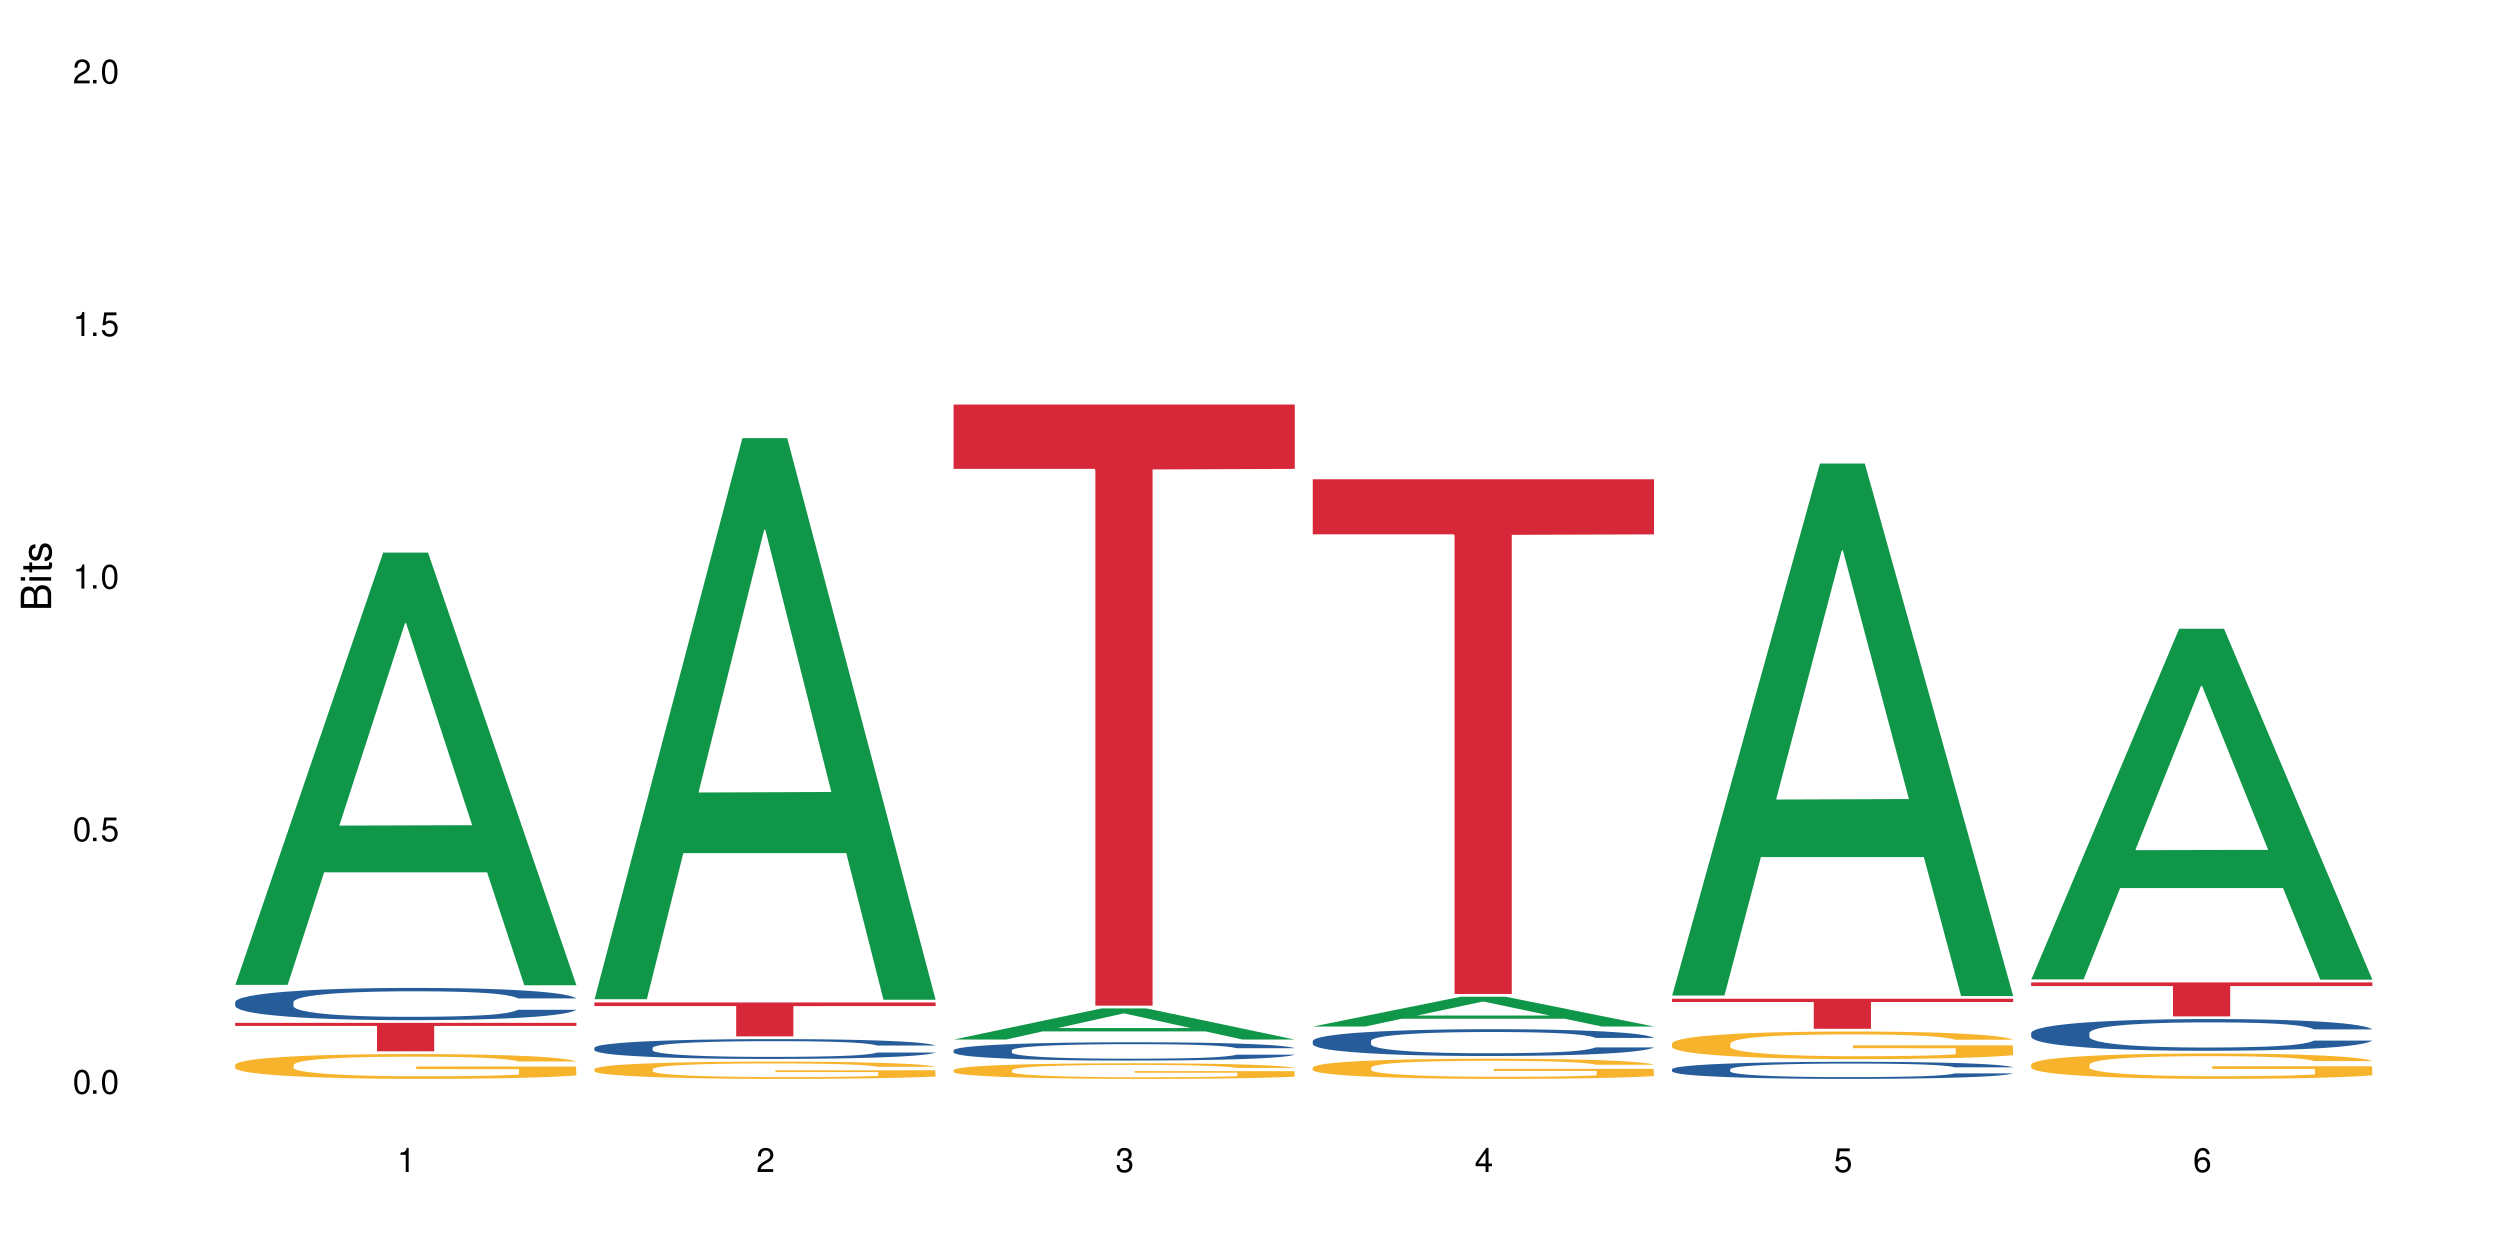 <?xml version="1.0" encoding="UTF-8"?>
<svg xmlns="http://www.w3.org/2000/svg" xmlns:xlink="http://www.w3.org/1999/xlink" width="720" height="360" viewBox="0 0 720 360">
<defs>
<g>
<g id="glyph-0-0">
</g>
<g id="glyph-0-1">
<path d="M 2.641 -6.938 C 2 -6.938 1.422 -6.656 1.078 -6.172 C 0.641 -5.562 0.406 -4.641 0.406 -3.359 C 0.406 -1.016 1.188 0.219 2.641 0.219 C 4.078 0.219 4.859 -1.016 4.859 -3.297 C 4.859 -4.641 4.656 -5.547 4.203 -6.172 C 3.844 -6.656 3.281 -6.938 2.641 -6.938 Z M 2.641 -6.188 C 3.547 -6.188 4 -5.25 4 -3.375 C 4 -1.406 3.562 -0.484 2.625 -0.484 C 1.734 -0.484 1.281 -1.438 1.281 -3.344 C 1.281 -5.25 1.734 -6.188 2.641 -6.188 Z M 2.641 -6.188 "/>
</g>
<g id="glyph-0-2">
<path d="M 1.828 -1 L 0.828 -1 L 0.828 0 L 1.828 0 Z M 1.828 -1 "/>
</g>
<g id="glyph-0-3">
<path d="M 4.562 -6.797 L 1.062 -6.797 L 0.547 -3.094 L 1.328 -3.094 C 1.719 -3.562 2.047 -3.734 2.578 -3.734 C 3.484 -3.734 4.062 -3.109 4.062 -2.094 C 4.062 -1.125 3.484 -0.531 2.578 -0.531 C 1.828 -0.531 1.375 -0.906 1.188 -1.672 L 0.328 -1.672 C 0.453 -1.109 0.547 -0.844 0.75 -0.594 C 1.125 -0.078 1.828 0.219 2.594 0.219 C 3.969 0.219 4.922 -0.781 4.922 -2.219 C 4.922 -3.562 4.031 -4.484 2.719 -4.484 C 2.25 -4.484 1.859 -4.359 1.469 -4.062 L 1.734 -5.969 L 4.562 -5.969 Z M 4.562 -6.797 "/>
</g>
<g id="glyph-0-4">
<path d="M 2.484 -4.938 L 2.484 0 L 3.328 0 L 3.328 -6.938 L 2.766 -6.938 C 2.469 -5.875 2.281 -5.734 0.984 -5.562 L 0.984 -4.938 Z M 2.484 -4.938 "/>
</g>
<g id="glyph-0-5">
<path d="M 4.859 -0.828 L 1.281 -0.828 C 1.359 -1.406 1.672 -1.781 2.5 -2.281 L 3.469 -2.828 C 4.406 -3.344 4.906 -4.062 4.906 -4.906 C 4.906 -5.484 4.672 -6.031 4.266 -6.406 C 3.859 -6.766 3.375 -6.938 2.719 -6.938 C 1.859 -6.938 1.219 -6.625 0.844 -6.031 C 0.609 -5.672 0.5 -5.234 0.484 -4.531 L 1.328 -4.531 C 1.359 -5.016 1.406 -5.281 1.531 -5.516 C 1.75 -5.938 2.188 -6.203 2.703 -6.203 C 3.469 -6.203 4.031 -5.641 4.031 -4.891 C 4.031 -4.344 3.719 -3.859 3.125 -3.516 L 2.234 -3 C 0.812 -2.172 0.406 -1.531 0.328 -0.016 L 4.859 -0.016 Z M 4.859 -0.828 "/>
</g>
<g id="glyph-0-6">
<path d="M 2.125 -3.188 L 2.578 -3.188 C 3.5 -3.188 3.984 -2.766 3.984 -1.922 C 3.984 -1.062 3.469 -0.531 2.594 -0.531 C 1.656 -0.531 1.203 -1 1.156 -2.016 L 0.312 -2.016 C 0.344 -1.453 0.438 -1.094 0.609 -0.781 C 0.953 -0.109 1.625 0.219 2.547 0.219 C 3.953 0.219 4.859 -0.625 4.859 -1.938 C 4.859 -2.828 4.516 -3.297 3.703 -3.594 C 4.344 -3.844 4.656 -4.328 4.656 -5.031 C 4.656 -6.219 3.875 -6.938 2.578 -6.938 C 1.203 -6.938 0.484 -6.172 0.453 -4.703 L 1.297 -4.703 C 1.312 -5.125 1.344 -5.359 1.453 -5.578 C 1.641 -5.969 2.062 -6.203 2.594 -6.203 C 3.344 -6.203 3.797 -5.75 3.797 -5 C 3.797 -4.516 3.609 -4.219 3.25 -4.047 C 3.016 -3.953 2.703 -3.922 2.125 -3.906 Z M 2.125 -3.188 "/>
</g>
<g id="glyph-0-7">
<path d="M 3.141 -1.672 L 3.141 0 L 3.984 0 L 3.984 -1.672 L 4.984 -1.672 L 4.984 -2.438 L 3.984 -2.438 L 3.984 -6.938 L 3.359 -6.938 L 0.266 -2.578 L 0.266 -1.672 Z M 3.141 -2.438 L 1 -2.438 L 3.141 -5.5 Z M 3.141 -2.438 "/>
</g>
<g id="glyph-0-8">
<path d="M 4.781 -5.125 C 4.609 -6.266 3.891 -6.938 2.844 -6.938 C 2.094 -6.938 1.422 -6.578 1.031 -5.953 C 0.594 -5.266 0.406 -4.422 0.406 -3.172 C 0.406 -2 0.578 -1.25 0.984 -0.641 C 1.359 -0.078 1.953 0.219 2.703 0.219 C 3.984 0.219 4.922 -0.75 4.922 -2.094 C 4.922 -3.375 4.062 -4.281 2.844 -4.281 C 2.172 -4.281 1.641 -4.031 1.281 -3.516 C 1.281 -5.234 1.828 -6.188 2.797 -6.188 C 3.391 -6.188 3.797 -5.797 3.938 -5.125 Z M 2.734 -3.531 C 3.547 -3.531 4.062 -2.953 4.062 -2.031 C 4.062 -1.156 3.484 -0.531 2.703 -0.531 C 1.922 -0.531 1.328 -1.188 1.328 -2.078 C 1.328 -2.938 1.906 -3.531 2.734 -3.531 Z M 2.734 -3.531 "/>
</g>
<g id="glyph-1-0">
</g>
<g id="glyph-1-1">
<path d="M 0 -0.953 L 0 -4.891 C 0 -5.719 -0.234 -6.344 -0.734 -6.797 C -1.188 -7.234 -1.812 -7.469 -2.5 -7.469 C -3.547 -7.469 -4.188 -7 -4.625 -5.875 C -4.984 -6.688 -5.625 -7.094 -6.531 -7.094 C -7.172 -7.094 -7.734 -6.859 -8.141 -6.391 C -8.562 -5.922 -8.75 -5.344 -8.75 -4.5 L -8.75 -0.953 Z M -4.984 -2.062 L -7.766 -2.062 L -7.766 -4.219 C -7.766 -4.844 -7.688 -5.203 -7.453 -5.5 C -7.219 -5.812 -6.859 -5.969 -6.375 -5.969 C -5.891 -5.969 -5.531 -5.812 -5.297 -5.5 C -5.062 -5.203 -4.984 -4.844 -4.984 -4.219 Z M -0.984 -2.062 L -4 -2.062 L -4 -4.781 C -4 -5.766 -3.438 -6.359 -2.484 -6.359 C -1.547 -6.359 -0.984 -5.766 -0.984 -4.781 Z M -0.984 -2.062 "/>
</g>
<g id="glyph-1-2">
<path d="M -6.281 -1.797 L -6.281 -0.797 L 0 -0.797 L 0 -1.797 Z M -8.75 -1.797 L -8.75 -0.797 L -7.484 -0.797 L -7.484 -1.797 Z M -8.75 -1.797 "/>
</g>
<g id="glyph-1-3">
<path d="M -6.281 -3.047 L -6.281 -2.016 L -8.016 -2.016 L -8.016 -1.016 L -6.281 -1.016 L -6.281 -0.172 L -5.469 -0.172 L -5.469 -1.016 L -0.719 -1.016 C -0.078 -1.016 0.281 -1.453 0.281 -2.234 C 0.281 -2.5 0.25 -2.719 0.188 -3.047 L -0.641 -3.047 C -0.609 -2.906 -0.594 -2.766 -0.594 -2.562 C -0.594 -2.141 -0.719 -2.016 -1.156 -2.016 L -5.469 -2.016 L -5.469 -3.047 Z M -6.281 -3.047 "/>
</g>
<g id="glyph-1-4">
<path d="M -4.531 -5.25 C -5.766 -5.25 -6.469 -4.422 -6.469 -2.969 C -6.469 -1.516 -5.719 -0.562 -4.547 -0.562 C -3.562 -0.562 -3.094 -1.062 -2.734 -2.562 L -2.516 -3.484 C -2.344 -4.188 -2.094 -4.469 -1.641 -4.469 C -1.047 -4.469 -0.641 -3.875 -0.641 -3 C -0.641 -2.453 -0.797 -2 -1.062 -1.75 C -1.25 -1.594 -1.422 -1.531 -1.875 -1.469 L -1.875 -0.406 C -0.422 -0.453 0.281 -1.266 0.281 -2.922 C 0.281 -4.5 -0.5 -5.516 -1.719 -5.516 C -2.656 -5.516 -3.172 -4.984 -3.469 -3.734 L -3.703 -2.766 C -3.891 -1.953 -4.156 -1.609 -4.594 -1.609 C -5.188 -1.609 -5.547 -2.125 -5.547 -2.938 C -5.547 -3.75 -5.203 -4.172 -4.531 -4.203 Z M -4.531 -5.25 "/>
</g>
</g>
</defs>
<rect x="-72" y="-36" width="864" height="432" fill="rgb(100%, 100%, 100%)" fill-opacity="1"/>
<path fill-rule="nonzero" fill="rgb(6.275%, 58.824%, 28.235%)" fill-opacity="1" d="M 67.73 283.633 L 67.836 283.516 L 110.359 159.145 L 123.273 159.145 L 166.008 283.75 L 150.992 283.75 L 140.281 251.223 L 93.352 251.223 L 82.852 283.633 L 67.73 283.633 L 97.863 237.77 L 135.977 237.652 L 116.973 179.504 L 116.766 179.387 L 116.555 179.738 L 97.758 237.652 L 97.863 237.77 Z M 67.73 283.633 "/>
<path fill-rule="nonzero" fill="rgb(14.51%, 36.078%, 60%)" fill-opacity="1" d="M 67.73 288.566 L 67.852 288.559 L 67.852 288.355 L 68.211 288.031 L 69.051 287.625 L 69.887 287.344 L 72.047 286.844 L 75.043 286.363 L 78.156 285.988 L 80.434 285.77 L 82.473 285.598 L 87.145 285.285 L 90.145 285.125 L 93.379 284.98 L 97.332 284.836 L 100.211 284.75 L 106.684 284.613 L 111.477 284.555 L 115.191 284.531 L 123.223 284.531 L 128.016 284.562 L 131.492 284.605 L 135.324 284.676 L 138.562 284.75 L 144.195 284.938 L 149.227 285.176 L 151.504 285.309 L 155.102 285.574 L 157.855 285.828 L 159.773 286.047 L 161.934 286.363 L 163.848 286.742 L 165.289 287.176 L 166.008 287.539 L 149.227 287.539 L 148.391 287.199 L 147.43 286.938 L 145.633 286.59 L 143.836 286.344 L 141.316 286.098 L 139.039 285.938 L 135.926 285.777 L 133.168 285.676 L 130.293 285.598 L 127.535 285.547 L 122.262 285.496 L 116.148 285.496 L 113.871 285.516 L 109.199 285.582 L 106.684 285.641 L 103.086 285.758 L 100.57 285.871 L 97.574 286.039 L 95.535 286.184 L 93.02 286.402 L 91.223 286.598 L 89.184 286.879 L 87.984 287.09 L 86.906 287.328 L 85.949 287.609 L 85.23 287.906 L 84.75 288.219 L 84.508 288.523 L 84.508 289.836 L 84.75 290.145 L 85.348 290.5 L 86.906 291.016 L 89.184 291.465 L 91.82 291.82 L 94.336 292.074 L 95.777 292.195 L 97.691 292.332 L 100.688 292.5 L 105.004 292.668 L 107.52 292.738 L 111.355 292.805 L 115.312 292.84 L 120.586 292.84 L 125.258 292.805 L 128.375 292.762 L 131.609 292.695 L 136.043 292.551 L 138.801 292.414 L 141.199 292.254 L 142.996 292.094 L 144.195 291.957 L 145.992 291.695 L 147.43 291.406 L 148.508 291.109 L 149.227 290.82 L 166.008 290.82 L 165.289 291.16 L 164.207 291.492 L 163.129 291.738 L 161.453 292.035 L 159.535 292.297 L 156.777 292.594 L 154.5 292.789 L 151.504 293 L 148.75 293.16 L 145.754 293.305 L 141.316 293.477 L 138.441 293.559 L 135.324 293.637 L 131.609 293.703 L 126.938 293.762 L 121.902 293.797 L 117.227 293.805 L 112.195 293.789 L 108.48 293.754 L 103.566 293.68 L 97.453 293.527 L 93.02 293.363 L 89.543 293.203 L 86.547 293.035 L 83.191 292.805 L 78.875 292.434 L 76.238 292.145 L 74.441 291.906 L 72.406 291.574 L 70.969 291.277 L 69.289 290.805 L 68.09 290.203 L 67.73 289.734 Z M 67.73 288.566 "/>
<path fill-rule="nonzero" fill="rgb(96.863%, 70.196%, 16.863%)" fill-opacity="1" d="M 67.73 306.633 L 67.852 306.625 L 67.852 306.496 L 68.332 306.203 L 69.527 305.797 L 71.086 305.465 L 72.766 305.203 L 73.844 305.066 L 75.641 304.871 L 77.199 304.73 L 81.152 304.434 L 86.188 304.16 L 88.945 304.043 L 92.059 303.934 L 96.496 303.809 L 98.531 303.762 L 104.766 303.66 L 111.836 303.594 L 119.625 303.574 L 123.223 303.582 L 128.133 303.605 L 134.848 303.68 L 138.68 303.742 L 141.676 303.809 L 144.793 303.895 L 148.629 304.023 L 152.223 304.18 L 155.102 304.336 L 157.977 304.531 L 160.375 304.742 L 162.41 304.969 L 164.207 305.242 L 165.289 305.473 L 166.008 305.699 L 149.348 305.699 L 148.391 305.473 L 147.309 305.297 L 145.512 305.082 L 143.715 304.926 L 141.918 304.801 L 138.562 304.629 L 135.684 304.527 L 132.09 304.434 L 128.613 304.375 L 124.66 304.336 L 122.262 304.324 L 115.91 304.324 L 110.156 304.371 L 106.801 304.422 L 104.406 304.473 L 101.047 304.57 L 99.012 304.648 L 97.812 304.703 L 94.219 304.906 L 91.82 305.086 L 90.504 305.211 L 88.824 305.406 L 87.625 305.582 L 86.309 305.844 L 85.59 306.039 L 84.629 306.484 L 84.508 307.656 L 84.871 307.906 L 85.59 308.172 L 86.547 308.406 L 87.984 308.656 L 89.422 308.844 L 91.941 309.098 L 94.098 309.27 L 95.777 309.379 L 99.012 309.555 L 100.328 309.613 L 103.445 309.73 L 106.684 309.824 L 110.637 309.902 L 113.633 309.941 L 118.426 309.973 L 124.539 309.973 L 131.73 309.934 L 136.285 309.883 L 139.398 309.828 L 141.438 309.785 L 143.953 309.711 L 145.754 309.648 L 147.43 309.574 L 149.469 309.465 L 149.469 307.906 L 119.863 307.898 L 119.863 307.168 L 165.887 307.16 L 166.008 309.711 L 163.488 309.887 L 160.375 310.059 L 157.379 310.188 L 154.262 310.301 L 149.828 310.422 L 146.23 310.5 L 140.719 310.594 L 135.684 310.652 L 130.41 310.691 L 125.738 310.711 L 120.223 310.715 L 115.312 310.703 L 110.039 310.664 L 105.844 310.613 L 102.008 310.547 L 98.172 310.461 L 93.379 310.324 L 90.262 310.215 L 87.027 310.078 L 83.789 309.914 L 80.914 309.738 L 78.996 309.602 L 77.078 309.445 L 75.043 309.25 L 73.125 309.027 L 71.688 308.824 L 70.367 308.598 L 69.41 308.383 L 68.449 308.086 L 67.969 307.852 L 67.73 307.652 Z M 67.73 306.633 "/>
<path fill-rule="nonzero" fill="rgb(83.922%, 15.686%, 22.353%)" fill-opacity="1" d="M 67.73 294.586 L 166.008 294.586 L 166.008 295.465 L 125.047 295.473 L 125.047 302.793 L 108.57 302.793 L 108.57 295.48 L 108.332 295.465 L 67.73 295.465 Z M 67.73 294.586 "/>
<path fill-rule="nonzero" fill="rgb(6.275%, 58.824%, 28.235%)" fill-opacity="1" d="M 171.18 287.773 L 171.285 287.621 L 213.809 126.188 L 226.723 126.188 L 269.453 287.922 L 254.441 287.922 L 243.73 245.707 L 196.797 245.707 L 186.297 287.773 L 171.18 287.773 L 201.312 228.242 L 239.426 228.09 L 220.422 152.613 L 220.211 152.461 L 220 152.918 L 201.207 228.09 L 201.312 228.242 Z M 171.18 287.773 "/>
<path fill-rule="nonzero" fill="rgb(14.51%, 36.078%, 60%)" fill-opacity="1" d="M 171.18 301.75 L 171.297 301.742 L 171.297 301.617 L 171.66 301.422 L 172.496 301.168 L 173.336 300.996 L 175.492 300.691 L 178.488 300.391 L 181.605 300.164 L 183.883 300.027 L 185.922 299.922 L 190.594 299.73 L 193.59 299.633 L 196.828 299.543 L 200.781 299.453 L 203.656 299.402 L 210.129 299.316 L 214.922 299.281 L 218.641 299.266 L 226.668 299.266 L 231.461 299.285 L 234.938 299.312 L 238.773 299.355 L 242.008 299.402 L 247.641 299.516 L 252.676 299.664 L 254.953 299.746 L 258.547 299.906 L 261.305 300.062 L 263.223 300.199 L 265.379 300.391 L 267.297 300.629 L 268.734 300.895 L 269.453 301.117 L 252.676 301.117 L 251.836 300.91 L 250.879 300.746 L 249.082 300.535 L 247.281 300.383 L 244.766 300.23 L 242.488 300.133 L 239.371 300.031 L 236.617 299.969 L 233.738 299.922 L 230.984 299.891 L 225.711 299.859 L 219.598 299.859 L 217.32 299.871 L 212.645 299.914 L 210.129 299.949 L 206.535 300.023 L 204.016 300.09 L 201.02 300.195 L 198.984 300.281 L 196.469 300.418 L 194.668 300.539 L 192.633 300.711 L 191.434 300.84 L 190.355 300.988 L 189.395 301.16 L 188.676 301.34 L 188.199 301.535 L 187.957 301.723 L 187.957 302.531 L 188.199 302.719 L 188.797 302.938 L 190.355 303.258 L 192.633 303.531 L 195.27 303.75 L 197.785 303.906 L 199.223 303.98 L 201.141 304.062 L 204.137 304.168 L 208.453 304.273 L 210.969 304.316 L 214.805 304.355 L 218.758 304.379 L 224.031 304.379 L 228.707 304.355 L 231.82 304.332 L 235.059 304.289 L 239.492 304.199 L 242.25 304.117 L 244.645 304.016 L 246.445 303.918 L 247.641 303.836 L 249.441 303.672 L 250.879 303.496 L 251.957 303.312 L 252.676 303.137 L 269.453 303.137 L 268.734 303.344 L 267.656 303.547 L 266.578 303.699 L 264.898 303.883 L 262.984 304.043 L 260.227 304.227 L 257.949 304.348 L 254.953 304.477 L 252.195 304.574 L 249.199 304.664 L 244.766 304.77 L 241.891 304.82 L 238.773 304.867 L 235.059 304.91 L 230.383 304.945 L 225.352 304.965 L 220.676 304.973 L 215.645 304.961 L 211.926 304.941 L 207.012 304.895 L 200.902 304.801 L 196.469 304.699 L 192.992 304.602 L 189.996 304.496 L 186.641 304.355 L 182.324 304.125 L 179.688 303.949 L 177.891 303.805 L 175.852 303.602 L 174.414 303.418 L 172.738 303.125 L 171.539 302.754 L 171.18 302.469 Z M 171.18 301.75 "/>
<path fill-rule="nonzero" fill="rgb(96.863%, 70.196%, 16.863%)" fill-opacity="1" d="M 171.18 307.879 L 171.297 307.875 L 171.297 307.781 L 171.777 307.578 L 172.977 307.297 L 174.535 307.066 L 176.211 306.887 L 177.293 306.789 L 179.09 306.652 L 180.648 306.555 L 184.602 306.352 L 189.637 306.16 L 192.391 306.078 L 195.508 306 L 199.941 305.914 L 201.98 305.883 L 208.211 305.812 L 215.281 305.766 L 223.074 305.75 L 226.668 305.758 L 231.582 305.773 L 238.293 305.824 L 242.129 305.871 L 245.125 305.914 L 248.242 305.973 L 252.078 306.066 L 255.672 306.172 L 258.547 306.281 L 261.426 306.418 L 263.82 306.562 L 265.859 306.723 L 267.656 306.914 L 268.734 307.07 L 269.453 307.23 L 252.797 307.23 L 251.836 307.07 L 250.758 306.949 L 248.961 306.801 L 247.164 306.691 L 245.363 306.605 L 242.008 306.484 L 239.133 306.414 L 235.539 306.352 L 232.062 306.309 L 228.105 306.281 L 225.711 306.273 L 219.359 306.273 L 213.605 306.305 L 210.25 306.34 L 207.852 306.379 L 204.496 306.445 L 202.461 306.5 L 201.262 306.535 L 197.664 306.676 L 195.27 306.805 L 193.949 306.891 L 192.273 307.027 L 191.074 307.148 L 189.754 307.328 L 189.035 307.465 L 188.078 307.773 L 187.957 308.59 L 188.316 308.762 L 189.035 308.949 L 189.996 309.113 L 191.434 309.285 L 192.871 309.414 L 195.387 309.594 L 197.547 309.711 L 199.223 309.785 L 202.461 309.91 L 203.777 309.949 L 206.895 310.031 L 210.129 310.094 L 214.086 310.148 L 217.082 310.176 L 221.875 310.199 L 227.988 310.199 L 235.18 310.172 L 239.73 310.137 L 242.848 310.102 L 244.887 310.066 L 247.402 310.02 L 249.199 309.973 L 250.879 309.922 L 252.914 309.848 L 252.914 308.762 L 223.312 308.758 L 223.312 308.25 L 269.336 308.246 L 269.453 310.02 L 266.938 310.141 L 263.82 310.258 L 260.824 310.348 L 257.711 310.426 L 253.273 310.512 L 249.68 310.566 L 244.168 310.629 L 239.133 310.672 L 233.859 310.699 L 229.184 310.711 L 223.672 310.715 L 218.758 310.707 L 213.484 310.68 L 209.289 310.645 L 205.457 310.598 L 201.621 310.539 L 196.828 310.445 L 193.711 310.367 L 190.473 310.273 L 187.238 310.16 L 184.363 310.035 L 182.445 309.941 L 180.527 309.832 L 178.488 309.695 L 176.57 309.543 L 175.133 309.402 L 173.816 309.242 L 172.855 309.094 L 171.898 308.891 L 171.418 308.727 L 171.18 308.586 Z M 171.18 307.879 "/>
<path fill-rule="nonzero" fill="rgb(83.922%, 15.686%, 22.353%)" fill-opacity="1" d="M 171.18 288.703 L 269.453 288.703 L 269.453 289.75 L 228.496 289.758 L 228.496 298.484 L 212.02 298.484 L 212.02 289.77 L 211.777 289.75 L 171.18 289.75 Z M 171.18 288.703 "/>
<path fill-rule="nonzero" fill="rgb(6.275%, 58.824%, 28.235%)" fill-opacity="1" d="M 274.629 299.387 L 274.73 299.379 L 317.254 290.418 L 330.168 290.418 L 372.902 299.395 L 357.887 299.395 L 347.18 297.051 L 300.246 297.051 L 289.746 299.387 L 274.629 299.387 L 304.762 296.082 L 342.875 296.074 L 323.871 291.883 L 323.66 291.875 L 323.449 291.898 L 304.656 296.074 L 304.762 296.082 Z M 274.629 299.387 "/>
<path fill-rule="nonzero" fill="rgb(14.51%, 36.078%, 60%)" fill-opacity="1" d="M 274.629 302.469 L 274.746 302.465 L 274.746 302.348 L 275.105 302.164 L 275.945 301.934 L 276.785 301.773 L 278.941 301.492 L 281.938 301.215 L 285.055 301.004 L 287.332 300.879 L 289.367 300.781 L 294.043 300.605 L 297.039 300.512 L 300.273 300.43 L 304.23 300.348 L 307.105 300.301 L 313.578 300.223 L 318.371 300.191 L 322.086 300.176 L 330.117 300.176 L 334.91 300.195 L 338.387 300.219 L 342.223 300.258 L 345.457 300.301 L 351.09 300.406 L 356.125 300.543 L 358.402 300.617 L 361.996 300.77 L 364.754 300.914 L 366.672 301.039 L 368.828 301.215 L 370.746 301.434 L 372.184 301.68 L 372.902 301.887 L 356.125 301.887 L 355.285 301.691 L 354.324 301.543 L 352.527 301.348 L 350.73 301.207 L 348.215 301.066 L 345.938 300.977 L 342.82 300.883 L 340.062 300.824 L 337.188 300.781 L 334.43 300.754 L 329.156 300.727 L 323.047 300.727 L 320.77 300.734 L 316.094 300.773 L 313.578 300.809 L 309.98 300.875 L 307.465 300.938 L 304.469 301.031 L 302.434 301.113 L 299.914 301.242 L 298.117 301.352 L 296.078 301.512 L 294.883 301.629 L 293.801 301.766 L 292.844 301.926 L 292.125 302.094 L 291.645 302.27 L 291.406 302.445 L 291.406 303.191 L 291.645 303.363 L 292.246 303.566 L 293.801 303.859 L 296.078 304.117 L 298.715 304.32 L 301.234 304.465 L 302.672 304.531 L 304.59 304.609 L 307.586 304.703 L 311.898 304.801 L 314.418 304.84 L 318.25 304.879 L 322.207 304.898 L 327.48 304.898 L 332.152 304.879 L 335.27 304.855 L 338.508 304.816 L 342.941 304.734 L 345.695 304.656 L 348.094 304.566 L 349.891 304.473 L 351.09 304.395 L 352.887 304.246 L 354.324 304.082 L 355.406 303.914 L 356.125 303.75 L 372.902 303.75 L 372.184 303.941 L 371.105 304.133 L 370.027 304.27 L 368.348 304.438 L 366.43 304.59 L 363.676 304.758 L 361.398 304.867 L 358.402 304.988 L 355.645 305.082 L 352.648 305.16 L 348.215 305.258 L 345.336 305.305 L 342.223 305.352 L 338.508 305.387 L 333.832 305.422 L 328.797 305.441 L 324.125 305.445 L 319.09 305.438 L 315.375 305.418 L 310.461 305.375 L 304.348 305.289 L 299.914 305.195 L 296.438 305.105 L 293.441 305.008 L 290.086 304.879 L 285.773 304.664 L 283.137 304.504 L 281.34 304.367 L 279.301 304.18 L 277.863 304.012 L 276.184 303.742 L 274.988 303.398 L 274.629 303.133 Z M 274.629 302.469 "/>
<path fill-rule="nonzero" fill="rgb(96.863%, 70.196%, 16.863%)" fill-opacity="1" d="M 274.629 308.148 L 274.746 308.145 L 274.746 308.062 L 275.227 307.879 L 276.426 307.625 L 277.984 307.414 L 279.66 307.25 L 280.738 307.164 L 282.535 307.043 L 284.094 306.953 L 288.051 306.766 L 293.082 306.594 L 295.84 306.523 L 298.957 306.453 L 303.391 306.375 L 305.43 306.344 L 311.66 306.281 L 318.73 306.238 L 326.52 306.227 L 330.117 306.23 L 335.031 306.246 L 341.742 306.293 L 345.578 306.332 L 348.574 306.375 L 351.688 306.426 L 355.523 306.508 L 359.121 306.609 L 361.996 306.707 L 364.871 306.828 L 367.27 306.961 L 369.309 307.105 L 371.105 307.277 L 372.184 307.418 L 372.902 307.562 L 356.242 307.562 L 355.285 307.418 L 354.207 307.309 L 352.41 307.172 L 350.609 307.074 L 348.812 306.996 L 345.457 306.891 L 342.582 306.824 L 338.984 306.766 L 335.512 306.73 L 331.555 306.707 L 329.156 306.699 L 322.805 306.699 L 317.055 306.727 L 313.699 306.758 L 311.301 306.793 L 307.945 306.855 L 305.906 306.902 L 304.707 306.938 L 301.113 307.062 L 298.715 307.176 L 297.398 307.254 L 295.719 307.379 L 294.523 307.488 L 293.203 307.652 L 292.484 307.777 L 291.527 308.055 L 291.406 308.793 L 291.766 308.949 L 292.484 309.117 L 293.441 309.266 L 294.883 309.422 L 296.32 309.539 L 298.836 309.699 L 300.992 309.805 L 302.672 309.875 L 305.906 309.988 L 307.227 310.023 L 310.34 310.098 L 313.578 310.156 L 317.531 310.203 L 320.527 310.227 L 325.324 310.25 L 331.434 310.25 L 338.625 310.223 L 343.18 310.191 L 346.297 310.16 L 348.332 310.129 L 350.852 310.086 L 352.648 310.043 L 354.324 310 L 356.363 309.93 L 356.363 308.949 L 326.762 308.945 L 326.762 308.484 L 372.781 308.48 L 372.902 310.086 L 370.387 310.195 L 367.27 310.301 L 364.273 310.383 L 361.156 310.453 L 356.723 310.531 L 353.129 310.582 L 347.613 310.637 L 342.582 310.676 L 337.309 310.699 L 332.633 310.711 L 327.121 310.715 L 322.207 310.707 L 316.934 310.684 L 312.738 310.652 L 308.902 310.609 L 305.07 310.555 L 300.273 310.469 L 297.16 310.402 L 293.922 310.316 L 290.688 310.211 L 287.809 310.102 L 285.895 310.016 L 283.977 309.918 L 281.938 309.793 L 280.02 309.656 L 278.582 309.527 L 277.262 309.383 L 276.305 309.25 L 275.348 309.062 L 274.867 308.918 L 274.629 308.789 Z M 274.629 308.148 "/>
<path fill-rule="nonzero" fill="rgb(83.922%, 15.686%, 22.353%)" fill-opacity="1" d="M 274.629 116.504 L 372.902 116.504 L 372.902 135.039 L 331.945 135.199 L 331.945 289.637 L 315.465 289.637 L 315.465 135.363 L 315.227 135.039 L 274.629 135.039 Z M 274.629 116.504 "/>
<path fill-rule="nonzero" fill="rgb(6.275%, 58.824%, 28.235%)" fill-opacity="1" d="M 378.074 295.633 L 378.18 295.625 L 420.703 287.062 L 433.617 287.062 L 476.352 295.641 L 461.336 295.641 L 450.625 293.398 L 403.695 293.398 L 393.195 295.633 L 378.074 295.633 L 408.207 292.473 L 446.32 292.465 L 427.316 288.461 L 427.109 288.453 L 426.898 288.48 L 408.105 292.465 L 408.207 292.473 Z M 378.074 295.633 "/>
<path fill-rule="nonzero" fill="rgb(14.51%, 36.078%, 60%)" fill-opacity="1" d="M 378.074 299.773 L 378.195 299.77 L 378.195 299.598 L 378.555 299.332 L 379.395 298.992 L 380.23 298.758 L 382.391 298.344 L 385.387 297.941 L 388.5 297.633 L 390.777 297.449 L 392.816 297.309 L 397.492 297.047 L 400.488 296.914 L 403.723 296.793 L 407.676 296.672 L 410.555 296.602 L 417.027 296.488 L 421.82 296.441 L 425.535 296.418 L 433.566 296.418 L 438.359 296.449 L 441.836 296.484 L 445.668 296.539 L 448.906 296.602 L 454.539 296.758 L 459.57 296.957 L 461.848 297.066 L 465.445 297.285 L 468.199 297.496 L 470.117 297.68 L 472.277 297.941 L 474.191 298.258 L 475.633 298.617 L 476.352 298.922 L 459.57 298.922 L 458.734 298.641 L 457.773 298.422 L 455.977 298.133 L 454.18 297.93 L 451.66 297.723 L 449.383 297.59 L 446.27 297.457 L 443.512 297.371 L 440.637 297.309 L 437.879 297.266 L 432.605 297.223 L 426.492 297.223 L 424.215 297.238 L 419.543 297.293 L 417.027 297.344 L 413.43 297.441 L 410.914 297.531 L 407.918 297.676 L 405.879 297.793 L 403.363 297.977 L 401.566 298.141 L 399.527 298.371 L 398.328 298.547 L 397.25 298.746 L 396.293 298.977 L 395.574 299.227 L 395.094 299.484 L 394.855 299.738 L 394.855 300.832 L 395.094 301.086 L 395.691 301.383 L 397.25 301.812 L 399.527 302.184 L 402.164 302.48 L 404.68 302.691 L 406.121 302.793 L 408.035 302.906 L 411.035 303.047 L 415.348 303.188 L 417.863 303.242 L 421.699 303.301 L 425.656 303.328 L 430.93 303.328 L 435.602 303.301 L 438.719 303.266 L 441.953 303.207 L 446.387 303.086 L 449.145 302.977 L 451.543 302.84 L 453.34 302.707 L 454.539 302.594 L 456.336 302.375 L 457.773 302.137 L 458.852 301.891 L 459.57 301.648 L 476.352 301.648 L 475.633 301.934 L 474.555 302.207 L 473.473 302.41 L 471.797 302.656 L 469.879 302.875 L 467.121 303.121 L 464.844 303.285 L 461.848 303.461 L 459.094 303.594 L 456.098 303.715 L 451.66 303.855 L 448.785 303.926 L 445.668 303.988 L 441.953 304.047 L 437.281 304.098 L 432.246 304.125 L 427.574 304.133 L 422.539 304.117 L 418.824 304.09 L 413.91 304.023 L 407.797 303.898 L 403.363 303.766 L 399.887 303.629 L 396.891 303.488 L 393.535 303.301 L 389.223 302.988 L 386.586 302.75 L 384.785 302.551 L 382.75 302.277 L 381.312 302.031 L 379.633 301.637 L 378.434 301.137 L 378.074 300.746 Z M 378.074 299.773 "/>
<path fill-rule="nonzero" fill="rgb(96.863%, 70.196%, 16.863%)" fill-opacity="1" d="M 378.074 307.398 L 378.195 307.391 L 378.195 307.285 L 378.676 307.047 L 379.871 306.719 L 381.43 306.449 L 383.109 306.238 L 384.188 306.125 L 385.984 305.965 L 387.543 305.848 L 391.496 305.609 L 396.531 305.387 L 399.289 305.293 L 402.402 305.203 L 406.84 305.102 L 408.875 305.066 L 415.109 304.98 L 422.18 304.926 L 429.969 304.91 L 433.566 304.918 L 438.48 304.938 L 445.191 304.996 L 449.023 305.051 L 452.02 305.102 L 455.137 305.172 L 458.973 305.277 L 462.566 305.402 L 465.445 305.531 L 468.32 305.691 L 470.719 305.859 L 472.754 306.047 L 474.555 306.27 L 475.633 306.453 L 476.352 306.641 L 459.691 306.641 L 458.734 306.453 L 457.652 306.312 L 455.855 306.137 L 454.059 306.008 L 452.262 305.906 L 448.906 305.77 L 446.027 305.684 L 442.434 305.609 L 438.957 305.562 L 435.004 305.531 L 432.605 305.52 L 426.254 305.52 L 420.5 305.559 L 417.145 305.602 L 414.75 305.645 L 411.395 305.723 L 409.355 305.785 L 408.156 305.828 L 404.562 305.992 L 402.164 306.141 L 400.848 306.242 L 399.168 306.402 L 397.969 306.543 L 396.652 306.758 L 395.934 306.914 L 394.973 307.277 L 394.855 308.23 L 395.215 308.43 L 395.934 308.648 L 396.891 308.84 L 398.328 309.043 L 399.766 309.195 L 402.285 309.402 L 404.441 309.539 L 406.121 309.629 L 409.355 309.773 L 410.672 309.82 L 413.789 309.914 L 417.027 309.988 L 420.98 310.055 L 423.977 310.086 L 428.77 310.113 L 434.883 310.113 L 442.074 310.082 L 446.629 310.039 L 449.746 309.996 L 451.781 309.957 L 454.297 309.898 L 456.098 309.848 L 457.773 309.789 L 459.812 309.699 L 459.812 308.43 L 430.211 308.426 L 430.211 307.832 L 476.23 307.828 L 476.352 309.898 L 473.832 310.043 L 470.719 310.18 L 467.723 310.285 L 464.605 310.379 L 460.172 310.477 L 456.574 310.543 L 451.062 310.617 L 446.027 310.664 L 440.754 310.695 L 436.082 310.711 L 430.57 310.715 L 425.656 310.707 L 420.383 310.676 L 416.188 310.633 L 412.352 310.578 L 408.516 310.508 L 403.723 310.398 L 400.605 310.309 L 397.371 310.195 L 394.133 310.062 L 391.258 309.922 L 389.34 309.809 L 387.422 309.684 L 385.387 309.523 L 383.469 309.344 L 382.031 309.18 L 380.711 308.992 L 379.754 308.816 L 378.793 308.578 L 378.316 308.391 L 378.074 308.223 Z M 378.074 307.398 "/>
<path fill-rule="nonzero" fill="rgb(83.922%, 15.686%, 22.353%)" fill-opacity="1" d="M 378.074 138.023 L 476.352 138.023 L 476.352 153.895 L 435.391 154.035 L 435.391 286.281 L 418.914 286.281 L 418.914 154.172 L 418.676 153.895 L 378.074 153.895 Z M 378.074 138.023 "/>
<path fill-rule="nonzero" fill="rgb(6.275%, 58.824%, 28.235%)" fill-opacity="1" d="M 481.523 286.719 L 481.629 286.574 L 524.152 133.488 L 537.066 133.488 L 579.797 286.863 L 564.785 286.863 L 554.074 246.828 L 507.141 246.828 L 496.641 286.719 L 481.523 286.719 L 511.656 230.266 L 549.77 230.121 L 530.766 158.547 L 530.555 158.402 L 530.348 158.836 L 511.551 230.121 L 511.656 230.266 Z M 481.523 286.719 "/>
<path fill-rule="nonzero" fill="rgb(14.51%, 36.078%, 60%)" fill-opacity="1" d="M 481.523 307.938 L 481.645 307.934 L 481.645 307.828 L 482.004 307.656 L 482.84 307.441 L 483.68 307.293 L 485.836 307.027 L 488.832 306.77 L 491.949 306.574 L 494.227 306.457 L 496.266 306.367 L 500.938 306.199 L 503.934 306.113 L 507.172 306.039 L 511.125 305.961 L 514 305.918 L 520.473 305.844 L 525.27 305.812 L 528.984 305.801 L 537.012 305.801 L 541.809 305.816 L 545.281 305.84 L 549.117 305.875 L 552.352 305.918 L 557.984 306.016 L 563.02 306.141 L 565.297 306.215 L 568.891 306.352 L 571.648 306.488 L 573.566 306.605 L 575.723 306.77 L 577.641 306.973 L 579.078 307.203 L 579.797 307.395 L 563.02 307.395 L 562.18 307.215 L 561.223 307.078 L 559.426 306.891 L 557.625 306.762 L 555.109 306.633 L 552.832 306.547 L 549.715 306.461 L 546.961 306.406 L 544.082 306.367 L 541.328 306.34 L 536.055 306.312 L 529.941 306.312 L 527.664 306.32 L 522.992 306.355 L 520.473 306.391 L 516.879 306.453 L 514.363 306.512 L 511.367 306.602 L 509.328 306.676 L 506.812 306.793 L 505.012 306.898 L 502.977 307.043 L 501.777 307.156 L 500.699 307.281 L 499.738 307.43 L 499.02 307.59 L 498.543 307.754 L 498.301 307.918 L 498.301 308.613 L 498.543 308.773 L 499.141 308.965 L 500.699 309.238 L 502.977 309.477 L 505.613 309.664 L 508.129 309.801 L 509.566 309.863 L 511.484 309.934 L 514.48 310.023 L 518.797 310.113 L 521.312 310.148 L 525.148 310.188 L 529.102 310.203 L 534.375 310.203 L 539.051 310.188 L 542.168 310.164 L 545.402 310.129 L 549.836 310.051 L 552.594 309.98 L 554.988 309.895 L 556.789 309.809 L 557.984 309.738 L 559.785 309.598 L 561.223 309.445 L 562.301 309.289 L 563.02 309.133 L 579.797 309.133 L 579.078 309.312 L 578 309.488 L 576.922 309.621 L 575.246 309.777 L 573.328 309.918 L 570.57 310.074 L 568.293 310.176 L 565.297 310.289 L 562.539 310.375 L 559.543 310.453 L 555.109 310.543 L 552.234 310.586 L 549.117 310.625 L 545.402 310.664 L 540.727 310.695 L 535.695 310.711 L 531.02 310.715 L 525.988 310.707 L 522.27 310.688 L 517.359 310.648 L 511.246 310.566 L 506.812 310.484 L 503.336 310.398 L 500.34 310.309 L 496.984 310.188 L 492.668 309.988 L 490.031 309.836 L 488.234 309.711 L 486.195 309.535 L 484.758 309.379 L 483.082 309.125 L 481.883 308.805 L 481.523 308.559 Z M 481.523 307.938 "/>
<path fill-rule="nonzero" fill="rgb(96.863%, 70.196%, 16.863%)" fill-opacity="1" d="M 481.523 300.48 L 481.645 300.473 L 481.645 300.328 L 482.121 300 L 483.32 299.551 L 484.879 299.18 L 486.555 298.891 L 487.637 298.738 L 489.434 298.52 L 490.992 298.363 L 494.945 298.035 L 499.98 297.73 L 502.734 297.602 L 505.852 297.477 L 510.285 297.34 L 512.324 297.289 L 518.555 297.172 L 525.629 297.098 L 533.418 297.078 L 537.012 297.086 L 541.926 297.113 L 548.637 297.195 L 552.473 297.266 L 555.469 297.34 L 558.586 297.434 L 562.422 297.578 L 566.016 297.754 L 568.891 297.926 L 571.77 298.145 L 574.164 298.375 L 576.203 298.629 L 578 298.934 L 579.078 299.188 L 579.797 299.441 L 563.141 299.441 L 562.18 299.188 L 561.102 298.992 L 559.305 298.754 L 557.508 298.578 L 555.711 298.441 L 552.352 298.254 L 549.477 298.137 L 545.883 298.035 L 542.406 297.969 L 538.449 297.926 L 536.055 297.91 L 529.703 297.91 L 523.949 297.961 L 520.594 298.02 L 518.195 298.078 L 514.84 298.188 L 512.805 298.273 L 511.605 298.332 L 508.008 298.559 L 505.613 298.762 L 504.293 298.898 L 502.617 299.117 L 501.418 299.312 L 500.098 299.602 L 499.379 299.82 L 498.422 300.312 L 498.301 301.617 L 498.66 301.895 L 499.379 302.191 L 500.34 302.453 L 501.777 302.727 L 503.215 302.938 L 505.73 303.223 L 507.891 303.41 L 509.566 303.535 L 512.805 303.73 L 514.121 303.793 L 517.238 303.926 L 520.473 304.027 L 524.43 304.113 L 527.426 304.156 L 532.219 304.191 L 538.332 304.191 L 545.523 304.148 L 550.078 304.09 L 553.191 304.035 L 555.23 303.984 L 557.746 303.902 L 559.543 303.832 L 561.223 303.75 L 563.258 303.629 L 563.258 301.895 L 533.656 301.887 L 533.656 301.074 L 579.68 301.066 L 579.797 303.902 L 577.281 304.098 L 574.164 304.289 L 571.168 304.434 L 568.055 304.555 L 563.617 304.695 L 560.023 304.781 L 554.512 304.883 L 549.477 304.949 L 544.203 304.992 L 539.531 305.012 L 534.016 305.02 L 529.102 305.004 L 523.828 304.961 L 519.637 304.902 L 515.801 304.832 L 511.965 304.738 L 507.172 304.586 L 504.055 304.461 L 500.82 304.309 L 497.582 304.129 L 494.707 303.934 L 492.789 303.781 L 490.871 303.605 L 488.832 303.387 L 486.918 303.141 L 485.477 302.918 L 484.16 302.664 L 483.199 302.422 L 482.242 302.098 L 481.762 301.836 L 481.523 301.609 Z M 481.523 300.48 "/>
<path fill-rule="nonzero" fill="rgb(83.922%, 15.686%, 22.353%)" fill-opacity="1" d="M 481.523 287.645 L 579.797 287.645 L 579.797 288.57 L 538.84 288.578 L 538.84 296.297 L 522.363 296.297 L 522.363 288.586 L 522.121 288.57 L 481.523 288.57 Z M 481.523 287.645 "/>
<path fill-rule="nonzero" fill="rgb(6.275%, 58.824%, 28.235%)" fill-opacity="1" d="M 584.973 282.059 L 585.074 281.961 L 627.598 181.066 L 640.512 181.066 L 683.246 282.152 L 668.23 282.152 L 657.523 255.766 L 610.59 255.766 L 600.09 282.059 L 584.973 282.059 L 615.105 244.852 L 653.219 244.754 L 634.215 197.582 L 634.004 197.488 L 633.793 197.773 L 615 244.754 L 615.105 244.852 Z M 584.973 282.059 "/>
<path fill-rule="nonzero" fill="rgb(14.51%, 36.078%, 60%)" fill-opacity="1" d="M 584.973 297.469 L 585.09 297.461 L 585.09 297.262 L 585.449 296.945 L 586.289 296.543 L 587.129 296.27 L 589.285 295.777 L 592.281 295.301 L 595.398 294.934 L 597.676 294.715 L 599.711 294.551 L 604.387 294.238 L 607.383 294.082 L 610.617 293.941 L 614.574 293.797 L 617.449 293.715 L 623.922 293.582 L 628.715 293.523 L 632.43 293.496 L 640.461 293.496 L 645.254 293.531 L 648.73 293.57 L 652.566 293.641 L 655.801 293.715 L 661.434 293.898 L 666.469 294.133 L 668.746 294.266 L 672.34 294.523 L 675.098 294.773 L 677.016 294.992 L 679.172 295.301 L 681.09 295.676 L 682.527 296.102 L 683.246 296.461 L 666.469 296.461 L 665.629 296.125 L 664.672 295.867 L 662.871 295.527 L 661.074 295.285 L 658.559 295.043 L 656.281 294.883 L 653.164 294.723 L 650.406 294.625 L 647.531 294.551 L 644.773 294.5 L 639.504 294.449 L 633.391 294.449 L 631.113 294.465 L 626.438 294.531 L 623.922 294.59 L 620.328 294.707 L 617.809 294.816 L 614.812 294.984 L 612.777 295.125 L 610.258 295.344 L 608.461 295.535 L 606.426 295.809 L 605.227 296.02 L 604.148 296.25 L 603.188 296.527 L 602.469 296.82 L 601.988 297.129 L 601.75 297.43 L 601.75 298.723 L 601.988 299.023 L 602.59 299.375 L 604.148 299.883 L 606.426 300.324 L 609.059 300.676 L 611.578 300.926 L 613.016 301.043 L 614.934 301.176 L 617.93 301.344 L 622.242 301.512 L 624.762 301.578 L 628.598 301.645 L 632.551 301.68 L 637.824 301.68 L 642.5 301.645 L 645.613 301.602 L 648.852 301.535 L 653.285 301.395 L 656.043 301.262 L 658.438 301.102 L 660.234 300.945 L 661.434 300.809 L 663.23 300.551 L 664.672 300.266 L 665.75 299.977 L 666.469 299.691 L 683.246 299.691 L 682.527 300.023 L 681.449 300.352 L 680.371 300.594 L 678.691 300.887 L 676.773 301.145 L 674.02 301.438 L 671.742 301.629 L 668.746 301.836 L 665.988 301.996 L 662.992 302.137 L 658.559 302.305 L 655.68 302.387 L 652.566 302.461 L 648.852 302.531 L 644.176 302.59 L 639.141 302.621 L 634.469 302.629 L 629.434 302.613 L 625.719 302.578 L 620.805 302.504 L 614.695 302.355 L 610.258 302.195 L 606.785 302.035 L 603.789 301.871 L 600.43 301.645 L 596.117 301.277 L 593.48 300.992 L 591.684 300.762 L 589.645 300.434 L 588.207 300.141 L 586.527 299.676 L 585.332 299.082 L 584.973 298.621 Z M 584.973 297.469 "/>
<path fill-rule="nonzero" fill="rgb(96.863%, 70.196%, 16.863%)" fill-opacity="1" d="M 584.973 306.539 L 585.09 306.531 L 585.09 306.398 L 585.57 306.098 L 586.77 305.684 L 588.328 305.344 L 590.004 305.078 L 591.082 304.938 L 592.883 304.738 L 594.438 304.59 L 598.395 304.289 L 603.426 304.012 L 606.184 303.891 L 609.301 303.777 L 613.734 303.648 L 615.773 303.602 L 622.004 303.496 L 629.074 303.43 L 636.867 303.41 L 640.461 303.418 L 645.375 303.441 L 652.086 303.516 L 655.922 303.582 L 658.918 303.648 L 662.035 303.738 L 665.867 303.871 L 669.465 304.031 L 672.34 304.191 L 675.215 304.391 L 677.613 304.605 L 679.652 304.836 L 681.449 305.117 L 682.527 305.352 L 683.246 305.586 L 666.586 305.586 L 665.629 305.352 L 664.551 305.172 L 662.754 304.949 L 660.953 304.789 L 659.156 304.664 L 655.801 304.492 L 652.926 304.383 L 649.328 304.289 L 645.855 304.23 L 641.898 304.191 L 639.504 304.176 L 633.148 304.176 L 627.398 304.223 L 624.043 304.277 L 621.645 304.332 L 618.289 304.43 L 616.25 304.512 L 615.055 304.562 L 611.457 304.77 L 609.059 304.957 L 607.742 305.086 L 606.062 305.285 L 604.867 305.465 L 603.547 305.73 L 602.828 305.934 L 601.871 306.387 L 601.75 307.586 L 602.109 307.84 L 602.828 308.113 L 603.789 308.355 L 605.227 308.609 L 606.664 308.801 L 609.18 309.062 L 611.336 309.234 L 613.016 309.348 L 616.25 309.527 L 617.57 309.59 L 620.688 309.707 L 623.922 309.801 L 627.875 309.883 L 630.871 309.922 L 635.668 309.957 L 641.777 309.957 L 648.969 309.914 L 653.523 309.863 L 656.641 309.809 L 658.676 309.762 L 661.195 309.688 L 662.992 309.621 L 664.672 309.547 L 666.707 309.434 L 666.707 307.84 L 637.105 307.832 L 637.105 307.086 L 683.125 307.078 L 683.246 309.688 L 680.73 309.867 L 677.613 310.043 L 674.617 310.176 L 671.5 310.289 L 667.066 310.418 L 663.473 310.496 L 657.957 310.59 L 652.926 310.648 L 647.652 310.691 L 642.977 310.711 L 637.465 310.715 L 632.551 310.703 L 627.277 310.664 L 623.082 310.609 L 619.246 310.543 L 615.414 310.457 L 610.617 310.316 L 607.504 310.203 L 604.266 310.062 L 601.031 309.895 L 598.156 309.715 L 596.238 309.574 L 594.32 309.414 L 592.281 309.215 L 590.363 308.988 L 588.926 308.781 L 587.609 308.547 L 586.648 308.328 L 585.691 308.027 L 585.211 307.785 L 584.973 307.582 Z M 584.973 306.539 "/>
<path fill-rule="nonzero" fill="rgb(83.922%, 15.686%, 22.353%)" fill-opacity="1" d="M 584.973 282.934 L 683.246 282.934 L 683.246 283.98 L 642.289 283.988 L 642.289 292.719 L 625.809 292.719 L 625.809 283.996 L 625.57 283.98 L 584.973 283.98 Z M 584.973 282.934 "/>
<g fill="rgb(0%, 0%, 0%)" fill-opacity="1">
<use xlink:href="#glyph-0-1" x="20.965" y="314.993"/>
<use xlink:href="#glyph-0-2" x="25.965" y="314.993"/>
<use xlink:href="#glyph-0-1" x="28.965" y="314.993"/>
</g>
<g fill="rgb(0%, 0%, 0%)" fill-opacity="1">
<use xlink:href="#glyph-0-1" x="20.965" y="242.251"/>
<use xlink:href="#glyph-0-2" x="25.965" y="242.251"/>
<use xlink:href="#glyph-0-3" x="28.965" y="242.251"/>
</g>
<g fill="rgb(0%, 0%, 0%)" fill-opacity="1">
<use xlink:href="#glyph-0-4" x="20.965" y="169.509"/>
<use xlink:href="#glyph-0-2" x="25.965" y="169.509"/>
<use xlink:href="#glyph-0-1" x="28.965" y="169.509"/>
</g>
<g fill="rgb(0%, 0%, 0%)" fill-opacity="1">
<use xlink:href="#glyph-0-4" x="20.965" y="96.767"/>
<use xlink:href="#glyph-0-2" x="25.965" y="96.767"/>
<use xlink:href="#glyph-0-3" x="28.965" y="96.767"/>
</g>
<g fill="rgb(0%, 0%, 0%)" fill-opacity="1">
<use xlink:href="#glyph-0-5" x="20.965" y="24.024"/>
<use xlink:href="#glyph-0-2" x="25.965" y="24.024"/>
<use xlink:href="#glyph-0-1" x="28.965" y="24.024"/>
</g>
<g fill="rgb(0%, 0%, 0%)" fill-opacity="1">
<use xlink:href="#glyph-0-4" x="114.367" y="337.532"/>
</g>
<g fill="rgb(0%, 0%, 0%)" fill-opacity="1">
<use xlink:href="#glyph-0-5" x="217.816" y="337.532"/>
</g>
<g fill="rgb(0%, 0%, 0%)" fill-opacity="1">
<use xlink:href="#glyph-0-6" x="321.266" y="337.532"/>
</g>
<g fill="rgb(0%, 0%, 0%)" fill-opacity="1">
<use xlink:href="#glyph-0-7" x="424.711" y="337.532"/>
</g>
<g fill="rgb(0%, 0%, 0%)" fill-opacity="1">
<use xlink:href="#glyph-0-3" x="528.16" y="337.532"/>
</g>
<g fill="rgb(0%, 0%, 0%)" fill-opacity="1">
<use xlink:href="#glyph-0-8" x="631.609" y="337.532"/>
</g>
<g fill="rgb(0%, 0%, 0%)" fill-opacity="1">
<use xlink:href="#glyph-1-1" x="14.725" y="176.012"/>
<use xlink:href="#glyph-1-2" x="14.725" y="168.012"/>
<use xlink:href="#glyph-1-3" x="14.725" y="165.012"/>
<use xlink:href="#glyph-1-4" x="14.725" y="162.012"/>
</g>
</svg>
